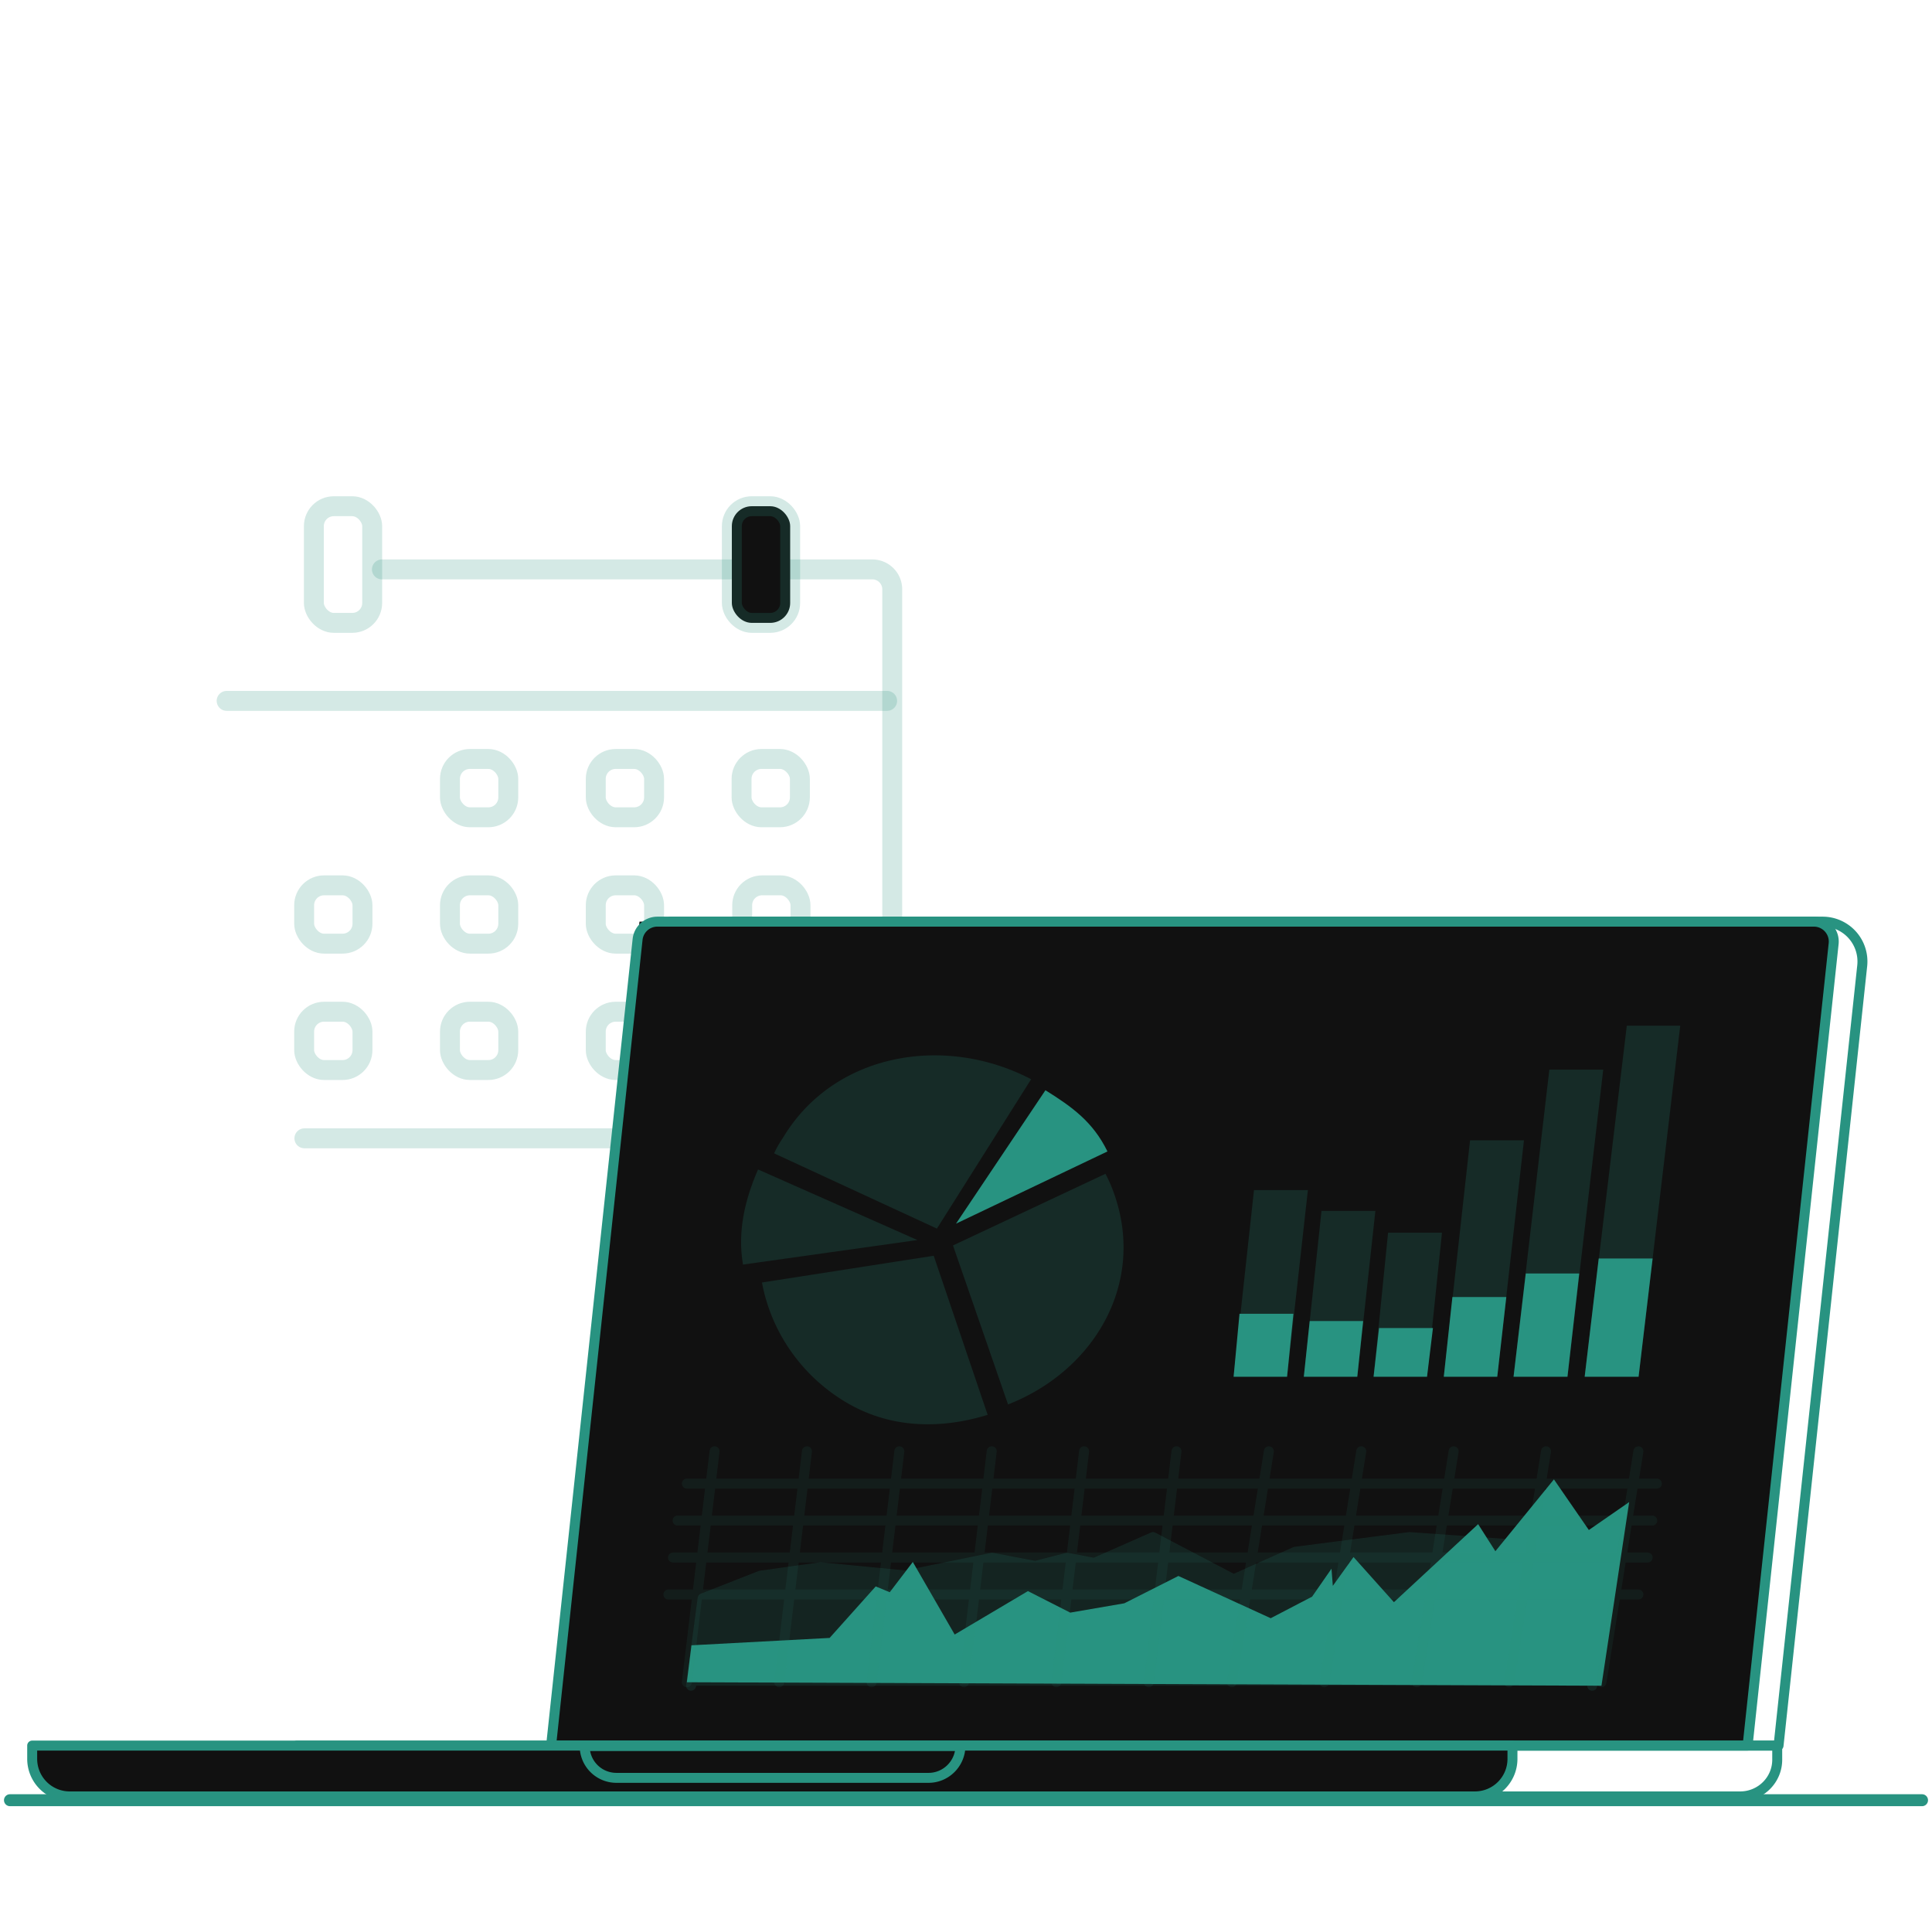 <svg xmlns="http://www.w3.org/2000/svg" width="194" height="192" fill="none"><path stroke="#289381" stroke-linecap="round" stroke-miterlimit="10" stroke-width="1.2" d="M1 180.757h192"/><path stroke="#289381" stroke-linecap="round" stroke-miterlimit="10" stroke-width="2" d="M38.35 57.174h49.243a2 2 0 0 1 2 2V105" opacity=".2"/><rect width="5.856" height="11.713" x="73.488" y="50.829" fill="#111" stroke="#289381" stroke-linecap="round" stroke-miterlimit="10" stroke-opacity=".2" stroke-width="2" rx="2"/><rect width="5.856" height="11.713" x="31.517" y="50.829" stroke="#289381" stroke-linecap="round" stroke-miterlimit="10" stroke-width="2" opacity=".2" rx="2"/><rect width="5.856" height="5.856" x="45.182" y="101.585" stroke="#289381" stroke-linecap="round" stroke-miterlimit="10" stroke-width="2" opacity=".2" rx="2"/><rect width="5.856" height="5.856" x="45.182" y="88.896" stroke="#289381" stroke-linecap="round" stroke-miterlimit="10" stroke-width="2" opacity=".2" rx="2"/><rect width="5.856" height="5.856" x="45.182" y="76.207" stroke="#289381" stroke-linecap="round" stroke-miterlimit="10" stroke-width="2" opacity=".2" rx="2"/><rect width="5.856" height="5.856" x="59.823" y="101.585" stroke="#289381" stroke-linecap="round" stroke-miterlimit="10" stroke-width="2" opacity=".2" rx="2"/><rect width="5.856" height="5.856" x="59.823" y="88.896" stroke="#289381" stroke-linecap="round" stroke-miterlimit="10" stroke-width="2" opacity=".2" rx="2"/><rect width="5.856" height="5.856" x="74.526" y="88.896" stroke="#289381" stroke-linecap="round" stroke-miterlimit="10" stroke-width="2" opacity=".2" rx="2"/><rect width="5.856" height="5.856" x="59.823" y="76.207" stroke="#289381" stroke-linecap="round" stroke-miterlimit="10" stroke-width="2" opacity=".2" rx="2"/><rect width="5.856" height="5.856" x="74.464" y="76.207" stroke="#289381" stroke-linecap="round" stroke-miterlimit="10" stroke-width="2" opacity=".2" rx="2"/><rect width="5.856" height="5.856" x="30.541" y="101.585" stroke="#289381" stroke-linecap="round" stroke-miterlimit="10" stroke-width="2" opacity=".2" rx="2"/><rect width="5.856" height="5.856" x="30.541" y="88.896" stroke="#289381" stroke-linecap="round" stroke-miterlimit="10" stroke-width="2" opacity=".2" rx="2"/><path stroke="#289381" stroke-linecap="round" stroke-miterlimit="10" stroke-width="2" d="M89.081 114.297H30.565M89.081 70.374H22.757" opacity=".2"/><path stroke="#289381" stroke-linejoin="round" stroke-miterlimit="10" d="M178.592 175.272H58.445l8.877-82.731h115.694a4 4 0 0 1 3.977 4.426l-8.401 78.305Z"/><path fill="#111" d="M175.485 175.272H55.338l8.877-82.731h117.92a2 2 0 0 1 1.989 2.213l-8.639 80.518Z"/><path fill="#111" stroke="#289381" stroke-linejoin="round" stroke-miterlimit="10" d="M175.485 175.272H55.338l8.685-80.945a2 2 0 0 1 1.989-1.786h116.123a2 2 0 0 1 1.989 2.213l-8.639 80.518Z"/><path stroke="#289381" stroke-linejoin="round" stroke-miterlimit="10" d="M174.73 180.376H33.59a3.77 3.77 0 0 1-3.772-3.773v-1.331h148.64v1.331c.045 2.086-1.642 3.773-3.728 3.773Z"/><path fill="#111" stroke="#289381" stroke-linejoin="round" stroke-miterlimit="10" d="M148.1 180.376H7.005a3.77 3.77 0 0 1-3.773-3.773v-1.331h148.641v1.331a3.77 3.77 0 0 1-3.773 3.773Z"/><path stroke="#289381" stroke-linejoin="round" stroke-miterlimit="10" d="M93.242 178.512H61.907a3.183 3.183 0 0 1-3.196-3.196h37.727c0 1.731-1.42 3.196-3.196 3.196Z"/><path fill="#289381" d="M129.239 138.238h-5.367l2.047-18.74h5.413l-2.093 18.74ZM136.29 138.238h-5.368l1.774-16.648h5.413l-1.819 16.648ZM143.294 138.238h-5.367l1.456-14.465h5.412l-1.501 14.465ZM150.345 138.238h-5.368l2.638-23.744h5.413l-2.683 23.744ZM157.395 138.238h-5.413l3.593-30.839h5.413l-3.593 30.839ZM164.536 138.238h-5.413l4.23-35.251h5.368l-4.185 35.251Z" opacity=".2"/><path fill="#289381" d="M129.239 138.238h-5.367l.592-6.323h5.412l-.637 6.323ZM136.29 138.238h-5.368l.592-5.595h5.367l-.591 5.595ZM143.294 138.238h-5.367l.55-4.892h5.412l-.595 4.892ZM150.345 138.238h-5.368l.865-8.006h5.412l-.909 8.006ZM157.395 138.238h-5.413l1.228-10.371h5.367l-1.182 10.371ZM164.536 138.238h-5.413l1.41-11.872h5.413l-1.41 11.872Z"/><path fill="#289381" d="M84.853 140.743c4.569 2.764 9.7 2.744 14.324 1.321l-5.418-15.975-17.247 2.686c.879 4.75 3.772 9.204 8.34 11.968ZM77.73 115.807l16.35 7.555 9.462-14.997c-8.568-4.488-19.552-2.705-24.737 5.58-.479.752-.715 1.085-1.075 1.862ZM101.221 141.02c8.586-3.36 13.743-12.01 10.738-20.916a14.926 14.926 0 0 0-.952-2.246l-15.314 7.197 5.528 15.965Z" opacity=".2"/><path fill="#289381" d="M104.976 109.47c2.7 1.684 4.772 3.176 6.229 6.146l-15.208 7.25 8.979-13.396Z"/><path fill="#289381" d="M76.118 117.425c-1.365 3.126-2.07 6.326-1.512 9.55l17.519-2.463-16.007-7.087Z" opacity=".2"/><g opacity=".15"><path fill="#289381" d="m69.392 169.26 1.165-8.771 5.802-2.278 6.04-.844 8.528.823 8.702-1.775 4.329.822 3.204-.822 2.728.519 5.887-2.597 8.096 4.242 6.191-2.77 11.472-1.472 9.698.692 10.106 1.689-1.46 12.542"/><path stroke="#289381" stroke-linecap="round" stroke-linejoin="round" stroke-miterlimit="10" d="m69.392 169.26 1.165-8.771 5.802-2.278 6.04-.844 8.528.823 8.702-1.775 4.329.822 3.204-.822 2.728.519 5.887-2.597 8.096 4.242 6.191-2.77 11.472-1.472 9.698.692 10.106 1.689-1.46 12.542"/></g><path fill="#289381" d="m68.97 168.913.464-3.71 13.87-.74 4.63-5.172 1.41.582 2.315-3.038 4.204 7.286 7.355-4.36 4.247 2.161 5.431-.935 5.431-2.745 9.269 4.242 4.158-2.166 1.945-2.804.135 1.72 2.079-2.893 4.056 4.533 8.455-7.836 1.732 2.719 5.879-7.213 3.507 5.083 4.049-2.803-2.783 18.438"/><path stroke="#289381" stroke-linecap="round" stroke-miterlimit="10" d="m71.753 145.722-2.783 23.191M81.03 145.722l-2.783 23.191M90.306 145.722l-2.783 23.191M99.583 145.722 96.8 168.913M108.859 145.722l-2.783 23.191M118.136 145.722l-2.783 23.191M127.412 145.722l-3.71 23.191M136.689 145.722l-3.711 23.191M145.966 145.722l-3.711 23.191M155.242 145.722l-3.711 23.191M166.374 148.969H68.97M165.91 152.679H68.042M165.446 156.39H67.579M164.519 160.101H67.115M164.519 145.722l-3.711 23.191" opacity=".1"/></svg>